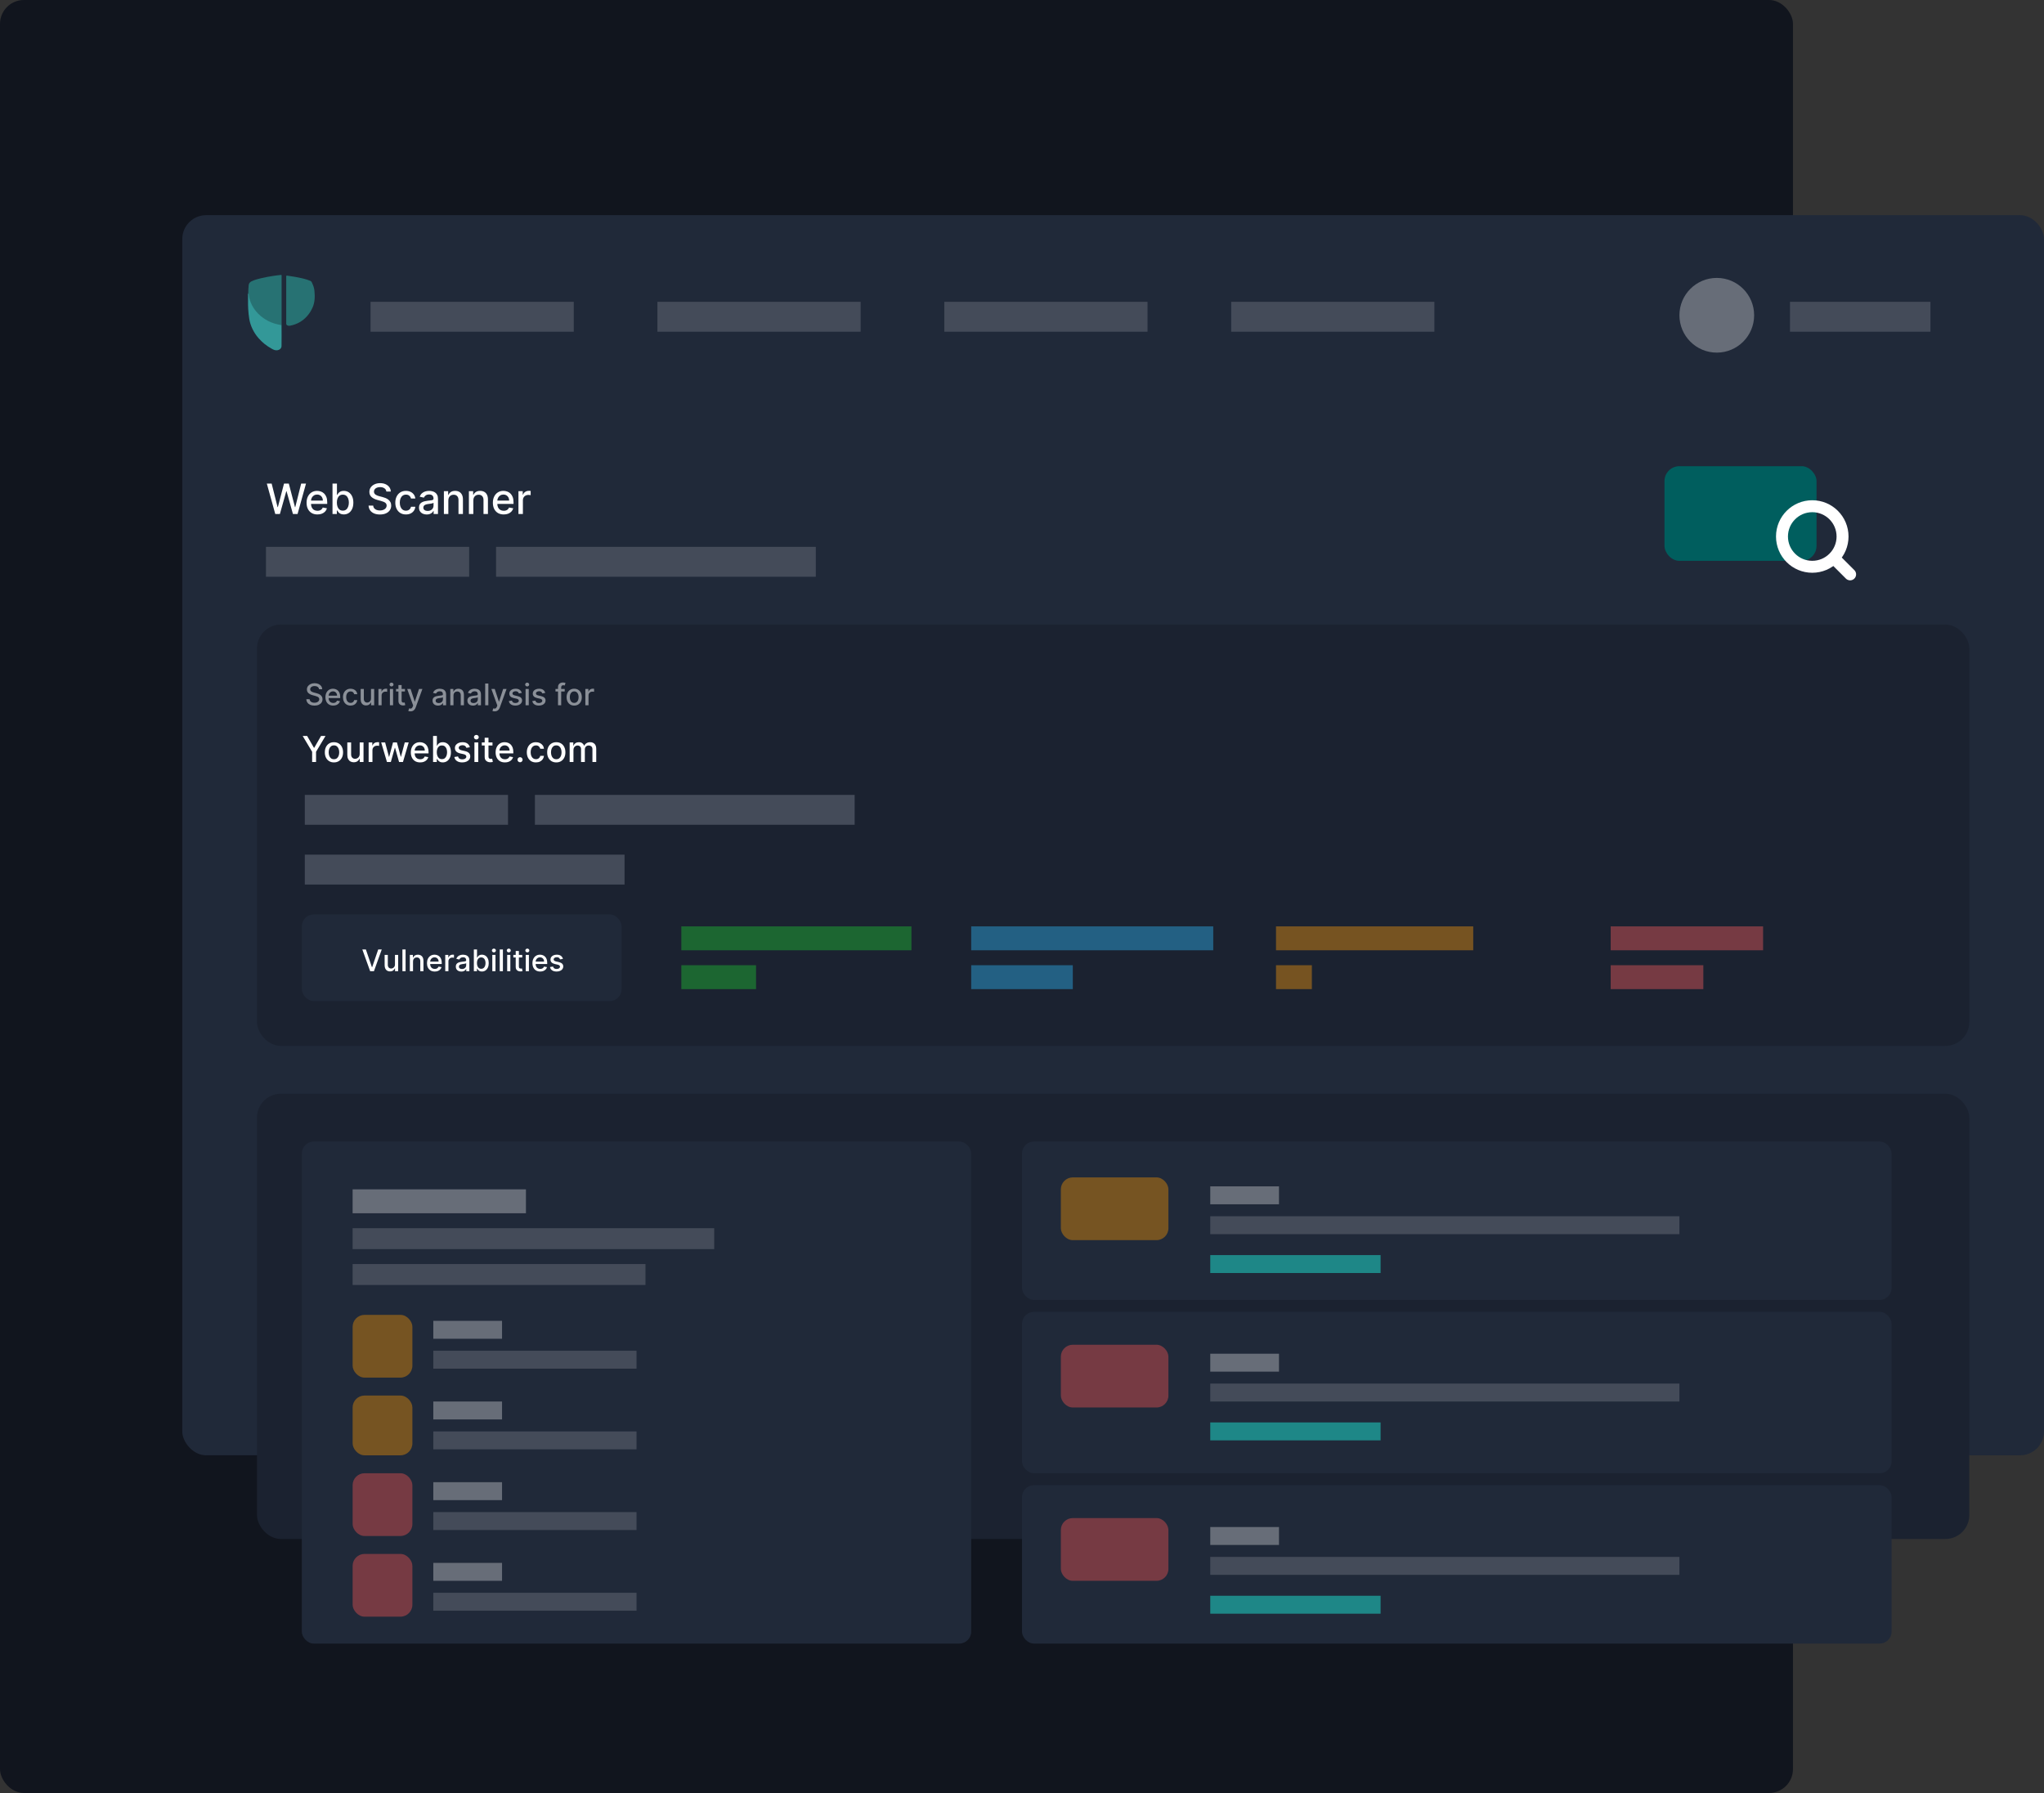<svg width="684" height="600" viewBox="0 0 684 600" fill="none" xmlns="http://www.w3.org/2000/svg">
<rect x="0" y="0" width="684" height="600" fill="#333333" stroke="none"/>
<rect width="600" height="600" rx="8" fill="#11151E"/>
<rect x="61" y="72" width="623" height="415" rx="8" fill="#202939"/>
<path d="M83.061 98.247C83.041 97.32 83.157 96.402 83.213 95.48C83.254 94.824 83.629 94.396 84.228 94.109C85.263 93.615 86.358 93.342 87.464 93.08C88.732 92.783 90.011 92.551 91.299 92.349C92.177 92.208 93.064 92.118 93.952 92.007C94.135 91.981 94.267 92.022 94.236 92.249C94.231 92.294 94.236 92.339 94.236 92.385C94.236 97.768 94.236 103.157 94.236 108.54C94.236 108.631 94.231 108.717 94.226 108.808C94.135 108.964 93.998 108.939 93.851 108.919C92.674 108.742 91.553 108.389 90.457 107.931C88.641 107.164 87.094 106.035 85.79 104.578C84.491 103.132 83.639 101.443 83.208 99.553C83.102 99.124 83.147 98.676 83.061 98.247Z" fill="#277273"/>
<path d="M95.783 100.39C95.783 97.804 95.788 95.213 95.778 92.627C95.778 92.329 95.768 92.188 96.184 92.249C97.95 92.506 99.705 92.788 101.434 93.206C102.256 93.403 103.063 93.665 103.849 93.983C104.224 94.134 104.336 94.457 104.473 94.764C104.843 95.576 105.148 96.422 105.224 97.305C105.401 99.215 105.401 101.12 104.585 102.935C104.108 103.999 103.509 104.972 102.723 105.839C101.216 107.507 99.35 108.541 97.148 108.974C96.773 109.05 96.347 109.04 96.001 108.783C95.804 108.636 95.778 108.42 95.778 108.183C95.783 105.587 95.783 102.991 95.783 100.39Z" fill="#277273"/>
<path d="M83.061 98.247C83.264 98.408 83.223 98.655 83.259 98.867C83.644 101.216 84.689 103.222 86.358 104.921C88.438 107.038 90.974 108.248 93.886 108.747C93.998 108.767 94.109 108.787 94.216 108.807C94.221 111.136 94.256 113.465 94.211 115.789C94.195 116.585 93.577 117.099 92.785 117.205C92.075 117.301 91.482 117.014 90.893 116.681C90.031 116.197 89.214 115.653 88.448 115.033C87.728 114.448 87.073 113.792 86.46 113.092C85.658 112.179 85.014 111.166 84.486 110.082C83.964 109.004 83.599 107.87 83.406 106.68C83.228 105.586 83.127 104.492 83.056 103.388C82.949 101.725 83.041 100.061 83 98.398C83 98.337 83 98.282 83.061 98.247Z" fill="#339898"/>
<rect x="86" y="209" width="573" height="141" rx="8" fill="#1B2230"/>
<rect x="86" y="366" width="573" height="149" rx="8" fill="#1B2230"/>
<rect x="557" y="156" width="50.88" height="31.68" rx="5" fill="#005E5E"/>
<path d="M619.12 192.2L613.61 186.69M616.586 179.533C616.586 185.13 612.05 189.667 606.453 189.667C600.857 189.667 596.32 185.13 596.32 179.533C596.32 173.937 600.857 169.4 606.453 169.4C612.05 169.4 616.586 173.937 616.586 179.533Z" stroke="white" stroke-width="4" stroke-linecap="round" stroke-linejoin="round"/>
<rect x="124" y="101" width="68" height="10" fill="#444B59"/>
<rect x="89" y="183" width="68" height="10" fill="#444B59"/>
<rect x="102" y="266" width="68" height="10" fill="#444B59"/>
<rect x="166" y="183" width="107" height="10" fill="#444B59"/>
<rect x="179" y="266" width="107" height="10" fill="#444B59"/>
<rect x="102" y="286" width="107" height="10" fill="#444B59"/>
<rect x="220" y="101" width="68" height="10" fill="#444B59"/>
<rect x="316" y="101" width="68" height="10" fill="#444B59"/>
<rect x="412" y="101" width="68" height="10" fill="#444B59"/>
<rect x="599" y="101" width="47" height="10" fill="#444B59"/>
<rect opacity="0.4" x="325" y="310" width="81" height="8" fill="#30BEFF"/>
<rect opacity="0.4" x="325" y="323" width="34" height="8" fill="#30BEFF"/>
<rect opacity="0.4" x="427" y="310" width="66" height="8" fill="#FF9F0C"/>
<rect opacity="0.4" x="427" y="323" width="12" height="8" fill="#FF9F0C"/>
<rect opacity="0.4" x="539" y="310" width="51" height="8" fill="#FF6060"/>
<rect opacity="0.4" x="539" y="323" width="31" height="8" fill="#FF6060"/>
<circle cx="574.5" cy="105.5" r="12.5" fill="#676D78"/>
<path d="M92.112 172L89.288 161.818H90.904L92.888 169.703H92.982L95.046 161.818H96.646L98.71 169.708H98.804L100.783 161.818H102.403L99.575 172H98.028L95.886 164.374H95.806L93.663 172H92.112ZM106.224 172.154C105.472 172.154 104.824 171.993 104.28 171.672C103.74 171.347 103.322 170.891 103.027 170.305C102.736 169.715 102.59 169.024 102.59 168.232C102.59 167.449 102.736 166.76 103.027 166.163C103.322 165.567 103.733 165.101 104.26 164.766C104.791 164.432 105.41 164.264 106.12 164.264C106.551 164.264 106.968 164.335 107.373 164.478C107.777 164.621 108.14 164.844 108.461 165.149C108.783 165.454 109.036 165.85 109.222 166.337C109.408 166.821 109.5 167.41 109.5 168.102V168.629H103.43V167.516H108.044C108.044 167.125 107.964 166.778 107.805 166.477C107.646 166.172 107.422 165.931 107.134 165.756C106.849 165.58 106.514 165.492 106.13 165.492C105.712 165.492 105.347 165.595 105.036 165.8C104.728 166.003 104.489 166.268 104.32 166.596C104.154 166.921 104.071 167.274 104.071 167.655V168.525C104.071 169.035 104.161 169.469 104.34 169.827C104.522 170.185 104.776 170.459 105.1 170.648C105.425 170.833 105.805 170.926 106.239 170.926C106.521 170.926 106.778 170.886 107.01 170.807C107.242 170.724 107.442 170.601 107.611 170.439C107.78 170.277 107.909 170.076 107.999 169.837L109.406 170.091C109.293 170.505 109.091 170.868 108.799 171.18C108.511 171.488 108.148 171.728 107.711 171.901C107.276 172.07 106.781 172.154 106.224 172.154ZM111.269 172V161.818H112.756V165.602H112.845C112.931 165.442 113.055 165.259 113.218 165.05C113.38 164.841 113.606 164.659 113.894 164.503C114.182 164.344 114.564 164.264 115.037 164.264C115.654 164.264 116.204 164.42 116.688 164.732C117.172 165.043 117.551 165.492 117.827 166.079C118.105 166.665 118.244 167.371 118.244 168.197C118.244 169.022 118.107 169.73 117.831 170.32C117.556 170.906 117.179 171.359 116.698 171.677C116.217 171.992 115.669 172.149 115.052 172.149C114.588 172.149 114.209 172.071 113.914 171.915C113.622 171.76 113.394 171.577 113.228 171.369C113.062 171.16 112.934 170.974 112.845 170.812H112.721V172H111.269ZM112.726 168.182C112.726 168.719 112.804 169.189 112.959 169.594C113.115 169.998 113.34 170.315 113.635 170.543C113.93 170.769 114.292 170.881 114.719 170.881C115.163 170.881 115.535 170.764 115.833 170.528C116.131 170.29 116.357 169.967 116.509 169.559C116.665 169.151 116.743 168.692 116.743 168.182C116.743 167.678 116.666 167.226 116.514 166.825C116.365 166.424 116.14 166.107 115.838 165.875C115.54 165.643 115.167 165.527 114.719 165.527C114.288 165.527 113.924 165.638 113.626 165.86C113.331 166.082 113.107 166.392 112.954 166.79C112.802 167.187 112.726 167.652 112.726 168.182ZM129.291 164.493C129.238 164.022 129.019 163.658 128.635 163.399C128.25 163.137 127.766 163.006 127.183 163.006C126.765 163.006 126.404 163.073 126.099 163.205C125.794 163.335 125.557 163.513 125.388 163.742C125.223 163.968 125.14 164.224 125.14 164.513C125.14 164.755 125.196 164.964 125.309 165.139C125.425 165.315 125.576 165.462 125.761 165.582C125.95 165.698 126.152 165.795 126.368 165.875C126.583 165.951 126.79 166.014 126.989 166.064L127.983 166.322C128.308 166.402 128.641 166.51 128.983 166.646C129.324 166.781 129.641 166.96 129.932 167.183C130.224 167.405 130.459 167.68 130.638 168.008C130.821 168.336 130.912 168.729 130.912 169.186C130.912 169.763 130.763 170.275 130.464 170.722C130.169 171.17 129.74 171.523 129.177 171.781C128.617 172.04 127.939 172.169 127.143 172.169C126.381 172.169 125.721 172.048 125.165 171.806C124.608 171.564 124.172 171.221 123.857 170.777C123.542 170.33 123.368 169.799 123.335 169.186H124.876C124.906 169.554 125.025 169.861 125.234 170.106C125.446 170.348 125.716 170.528 126.045 170.648C126.376 170.764 126.739 170.822 127.133 170.822C127.568 170.822 127.954 170.754 128.292 170.618C128.633 170.479 128.902 170.286 129.097 170.041C129.293 169.793 129.39 169.503 129.39 169.171C129.39 168.87 129.304 168.623 129.132 168.43C128.963 168.238 128.733 168.079 128.441 167.953C128.153 167.827 127.826 167.716 127.461 167.62L126.258 167.292C125.443 167.07 124.797 166.743 124.319 166.312C123.845 165.882 123.608 165.312 123.608 164.602C123.608 164.016 123.768 163.504 124.086 163.066C124.404 162.629 124.835 162.289 125.378 162.047C125.922 161.802 126.535 161.679 127.218 161.679C127.907 161.679 128.515 161.8 129.042 162.042C129.573 162.284 129.99 162.617 130.295 163.041C130.6 163.462 130.759 163.946 130.773 164.493H129.291ZM135.845 172.154C135.106 172.154 134.469 171.987 133.936 171.652C133.405 171.314 132.998 170.848 132.713 170.255C132.428 169.662 132.285 168.982 132.285 168.217C132.285 167.441 132.431 166.757 132.723 166.163C133.014 165.567 133.425 165.101 133.956 164.766C134.486 164.432 135.111 164.264 135.83 164.264C136.41 164.264 136.927 164.372 137.381 164.587C137.835 164.799 138.201 165.098 138.48 165.482C138.761 165.867 138.929 166.316 138.982 166.83H137.535C137.456 166.472 137.273 166.163 136.988 165.905C136.707 165.646 136.329 165.517 135.855 165.517C135.44 165.517 135.078 165.626 134.766 165.845C134.458 166.061 134.217 166.369 134.045 166.77C133.873 167.168 133.787 167.638 133.787 168.182C133.787 168.739 133.871 169.219 134.04 169.624C134.209 170.028 134.448 170.341 134.756 170.563C135.068 170.785 135.434 170.896 135.855 170.896C136.136 170.896 136.392 170.845 136.62 170.742C136.852 170.636 137.046 170.485 137.202 170.29C137.361 170.094 137.472 169.859 137.535 169.584H138.982C138.929 170.078 138.768 170.518 138.5 170.906C138.231 171.294 137.872 171.599 137.421 171.821C136.973 172.043 136.448 172.154 135.845 172.154ZM142.794 172.169C142.31 172.169 141.872 172.08 141.481 171.901C141.09 171.718 140.78 171.455 140.552 171.11C140.326 170.765 140.214 170.343 140.214 169.842C140.214 169.411 140.296 169.057 140.462 168.778C140.628 168.5 140.852 168.28 141.133 168.117C141.415 167.955 141.73 167.832 142.078 167.749C142.426 167.666 142.781 167.603 143.142 167.56C143.599 167.507 143.97 167.464 144.256 167.431C144.541 167.395 144.748 167.337 144.877 167.257C145.006 167.178 145.071 167.048 145.071 166.869V166.835C145.071 166.4 144.948 166.064 144.703 165.825C144.461 165.587 144.1 165.467 143.619 165.467C143.119 165.467 142.724 165.578 142.436 165.8C142.151 166.019 141.954 166.263 141.844 166.531L140.447 166.213C140.613 165.749 140.855 165.375 141.173 165.089C141.495 164.801 141.864 164.592 142.282 164.463C142.699 164.33 143.139 164.264 143.599 164.264C143.904 164.264 144.227 164.301 144.569 164.374C144.913 164.443 145.235 164.572 145.533 164.761C145.835 164.95 146.082 165.22 146.274 165.572C146.466 165.92 146.562 166.372 146.562 166.929V172H145.111V170.956H145.051C144.955 171.148 144.811 171.337 144.618 171.523C144.426 171.708 144.179 171.862 143.878 171.985C143.576 172.108 143.215 172.169 142.794 172.169ZM143.117 170.976C143.528 170.976 143.879 170.895 144.171 170.732C144.466 170.57 144.69 170.358 144.842 170.096C144.998 169.831 145.076 169.547 145.076 169.246V168.261C145.023 168.314 144.92 168.364 144.768 168.411C144.618 168.454 144.448 168.492 144.256 168.525C144.063 168.555 143.876 168.583 143.694 168.609C143.511 168.633 143.359 168.652 143.236 168.669C142.948 168.705 142.684 168.767 142.446 168.853C142.211 168.939 142.022 169.063 141.879 169.226C141.74 169.385 141.67 169.597 141.67 169.862C141.67 170.23 141.806 170.509 142.078 170.697C142.35 170.883 142.696 170.976 143.117 170.976ZM150.029 167.466V172H148.542V164.364H149.969V165.607H150.064C150.239 165.202 150.514 164.877 150.889 164.632C151.267 164.387 151.742 164.264 152.316 164.264C152.836 164.264 153.292 164.374 153.683 164.592C154.074 164.808 154.377 165.129 154.593 165.557C154.808 165.984 154.916 166.513 154.916 167.143V172H153.429V167.322C153.429 166.768 153.285 166.336 152.997 166.024C152.708 165.709 152.312 165.552 151.809 165.552C151.464 165.552 151.157 165.626 150.889 165.776C150.624 165.925 150.413 166.143 150.257 166.432C150.105 166.717 150.029 167.062 150.029 167.466ZM158.396 167.466V172H156.909V164.364H158.336V165.607H158.431C158.606 165.202 158.882 164.877 159.256 164.632C159.634 164.387 160.109 164.264 160.683 164.264C161.203 164.264 161.659 164.374 162.05 164.592C162.441 164.808 162.744 165.129 162.96 165.557C163.175 165.984 163.283 166.513 163.283 167.143V172H161.797V167.322C161.797 166.768 161.652 166.336 161.364 166.024C161.076 165.709 160.68 165.552 160.176 165.552C159.831 165.552 159.525 165.626 159.256 165.776C158.991 165.925 158.78 166.143 158.625 166.432C158.472 166.717 158.396 167.062 158.396 167.466ZM168.568 172.154C167.815 172.154 167.167 171.993 166.624 171.672C166.084 171.347 165.666 170.891 165.371 170.305C165.079 169.715 164.934 169.024 164.934 168.232C164.934 167.449 165.079 166.76 165.371 166.163C165.666 165.567 166.077 165.101 166.604 164.766C167.134 164.432 167.754 164.264 168.463 164.264C168.894 164.264 169.312 164.335 169.716 164.478C170.121 164.621 170.484 164.844 170.805 165.149C171.127 165.454 171.38 165.85 171.566 166.337C171.751 166.821 171.844 167.41 171.844 168.102V168.629H165.774V167.516H170.387C170.387 167.125 170.308 166.778 170.149 166.477C169.99 166.172 169.766 165.931 169.478 165.756C169.193 165.58 168.858 165.492 168.473 165.492C168.056 165.492 167.691 165.595 167.38 165.8C167.071 166.003 166.833 166.268 166.664 166.596C166.498 166.921 166.415 167.274 166.415 167.655V168.525C166.415 169.035 166.505 169.469 166.684 169.827C166.866 170.185 167.119 170.459 167.444 170.648C167.769 170.833 168.149 170.926 168.583 170.926C168.864 170.926 169.121 170.886 169.353 170.807C169.585 170.724 169.786 170.601 169.955 170.439C170.124 170.277 170.253 170.076 170.343 169.837L171.75 170.091C171.637 170.505 171.435 170.868 171.143 171.18C170.855 171.488 170.492 171.728 170.054 171.901C169.62 172.07 169.125 172.154 168.568 172.154ZM173.493 172V164.364H174.93V165.577H175.01C175.149 165.166 175.394 164.843 175.746 164.607C176.1 164.369 176.501 164.249 176.949 164.249C177.041 164.249 177.151 164.253 177.277 164.259C177.406 164.266 177.507 164.274 177.58 164.284V165.706C177.52 165.689 177.414 165.671 177.262 165.651C177.109 165.628 176.957 165.616 176.805 165.616C176.453 165.616 176.14 165.691 175.865 165.84C175.593 165.986 175.378 166.19 175.219 166.452C175.059 166.71 174.98 167.005 174.98 167.337V172H173.493Z" fill="white"/>
<path d="M106.766 230.638C106.728 230.302 106.571 230.041 106.297 229.857C106.022 229.67 105.677 229.576 105.26 229.576C104.962 229.576 104.704 229.623 104.486 229.718C104.268 229.81 104.099 229.938 103.978 230.102C103.86 230.263 103.8 230.446 103.8 230.652C103.8 230.825 103.841 230.974 103.921 231.099C104.004 231.225 104.112 231.33 104.244 231.415C104.379 231.498 104.524 231.568 104.678 231.625C104.831 231.679 104.979 231.724 105.121 231.76L105.832 231.945C106.064 232.001 106.302 232.078 106.545 232.175C106.789 232.272 107.015 232.4 107.224 232.559C107.432 232.718 107.6 232.914 107.728 233.148C107.858 233.383 107.923 233.663 107.923 233.99C107.923 234.402 107.817 234.768 107.604 235.087C107.393 235.407 107.086 235.659 106.684 235.844C106.284 236.028 105.8 236.121 105.232 236.121C104.687 236.121 104.216 236.034 103.818 235.862C103.42 235.689 103.109 235.444 102.884 235.126C102.659 234.807 102.535 234.428 102.511 233.99H103.612C103.634 234.253 103.719 234.472 103.868 234.647C104.019 234.82 104.212 234.949 104.447 235.034C104.683 235.117 104.943 235.158 105.224 235.158C105.535 235.158 105.81 235.11 106.052 235.013C106.296 234.913 106.487 234.776 106.627 234.601C106.767 234.423 106.837 234.216 106.837 233.979C106.837 233.764 106.775 233.588 106.652 233.45C106.531 233.313 106.367 233.199 106.158 233.109C105.952 233.019 105.719 232.94 105.459 232.871L104.599 232.637C104.017 232.478 103.555 232.245 103.214 231.938C102.876 231.63 102.707 231.223 102.707 230.716C102.707 230.297 102.82 229.931 103.048 229.619C103.275 229.306 103.583 229.063 103.971 228.891C104.359 228.715 104.797 228.628 105.285 228.628C105.777 228.628 106.212 228.714 106.588 228.887C106.967 229.06 107.265 229.298 107.483 229.601C107.701 229.902 107.814 230.247 107.824 230.638H106.766ZM111.5 236.11C110.963 236.11 110.5 235.995 110.112 235.766C109.726 235.534 109.427 235.208 109.217 234.789C109.008 234.368 108.904 233.874 108.904 233.308C108.904 232.75 109.008 232.257 109.217 231.831C109.427 231.405 109.721 231.072 110.097 230.833C110.476 230.594 110.919 230.474 111.426 230.474C111.733 230.474 112.032 230.525 112.32 230.627C112.609 230.729 112.869 230.889 113.098 231.107C113.328 231.324 113.509 231.607 113.642 231.955C113.774 232.301 113.84 232.721 113.84 233.216V233.592H109.504V232.797H112.8C112.8 232.518 112.743 232.27 112.629 232.055C112.516 231.837 112.356 231.665 112.15 231.54C111.946 231.414 111.707 231.352 111.433 231.352C111.134 231.352 110.874 231.425 110.651 231.572C110.431 231.716 110.261 231.906 110.14 232.14C110.022 232.372 109.963 232.624 109.963 232.896V233.518C109.963 233.882 110.026 234.192 110.154 234.448C110.285 234.704 110.466 234.899 110.698 235.034C110.93 235.167 111.201 235.233 111.511 235.233C111.712 235.233 111.896 235.205 112.061 235.148C112.227 235.089 112.37 235.001 112.491 234.885C112.612 234.769 112.704 234.626 112.768 234.455L113.773 234.636C113.692 234.932 113.548 235.192 113.34 235.414C113.134 235.634 112.874 235.806 112.562 235.929C112.252 236.05 111.898 236.11 111.5 236.11ZM117.316 236.11C116.788 236.11 116.334 235.991 115.952 235.751C115.574 235.51 115.282 235.177 115.079 234.754C114.875 234.33 114.773 233.844 114.773 233.298C114.773 232.744 114.878 232.255 115.086 231.831C115.294 231.405 115.588 231.072 115.967 230.833C116.345 230.594 116.792 230.474 117.305 230.474C117.72 230.474 118.089 230.551 118.413 230.705C118.738 230.857 118.999 231.07 119.198 231.344C119.399 231.619 119.519 231.94 119.557 232.307H118.523C118.467 232.051 118.336 231.831 118.133 231.646C117.932 231.462 117.662 231.369 117.323 231.369C117.027 231.369 116.768 231.447 116.545 231.604C116.325 231.758 116.154 231.978 116.031 232.264C115.907 232.548 115.846 232.884 115.846 233.273C115.846 233.67 115.906 234.014 116.027 234.303C116.148 234.591 116.318 234.815 116.538 234.974C116.761 235.132 117.022 235.212 117.323 235.212C117.524 235.212 117.707 235.175 117.87 235.102C118.036 235.026 118.174 234.918 118.286 234.778C118.399 234.639 118.478 234.471 118.523 234.274H119.557C119.519 234.627 119.404 234.942 119.212 235.219C119.021 235.496 118.764 235.714 118.442 235.872C118.122 236.031 117.747 236.11 117.316 236.11ZM124.148 233.738V230.545H125.213V236H124.169V235.055H124.112C123.987 235.347 123.785 235.589 123.508 235.783C123.234 235.975 122.892 236.071 122.482 236.071C122.132 236.071 121.822 235.994 121.552 235.84C121.284 235.684 121.073 235.453 120.92 235.148C120.768 234.842 120.692 234.465 120.692 234.015V230.545H121.754V233.887C121.754 234.259 121.857 234.555 122.063 234.775C122.269 234.995 122.537 235.105 122.866 235.105C123.064 235.105 123.262 235.055 123.459 234.956C123.657 234.857 123.822 234.706 123.952 234.505C124.085 234.304 124.15 234.048 124.148 233.738ZM126.64 236V230.545H127.666V231.412H127.723C127.822 231.118 127.997 230.888 128.248 230.719C128.502 230.549 128.788 230.464 129.108 230.464C129.174 230.464 129.252 230.466 129.342 230.471C129.434 230.476 129.507 230.482 129.559 230.489V231.504C129.516 231.492 129.44 231.479 129.331 231.465C129.222 231.449 129.114 231.44 129.005 231.44C128.754 231.44 128.53 231.494 128.333 231.6C128.139 231.704 127.985 231.85 127.872 232.037C127.758 232.222 127.701 232.432 127.701 232.669V236H126.64ZM130.477 236V230.545H131.539V236H130.477ZM131.014 229.704C130.829 229.704 130.67 229.642 130.538 229.519C130.408 229.394 130.343 229.245 130.343 229.072C130.343 228.897 130.408 228.747 130.538 228.624C130.67 228.499 130.829 228.436 131.014 228.436C131.198 228.436 131.356 228.499 131.486 228.624C131.619 228.747 131.685 228.897 131.685 229.072C131.685 229.245 131.619 229.394 131.486 229.519C131.356 229.642 131.198 229.704 131.014 229.704ZM135.514 230.545V231.398H132.534V230.545H135.514ZM133.333 229.239H134.395V234.398C134.395 234.604 134.426 234.759 134.488 234.864C134.549 234.965 134.628 235.035 134.725 235.073C134.825 235.109 134.933 235.126 135.049 235.126C135.134 235.126 135.208 235.121 135.272 235.109C135.336 235.097 135.386 235.087 135.422 235.08L135.613 235.957C135.552 235.981 135.464 236.005 135.35 236.028C135.237 236.054 135.095 236.069 134.924 236.071C134.645 236.076 134.385 236.026 134.143 235.922C133.902 235.818 133.706 235.657 133.557 235.439C133.408 235.221 133.333 234.948 133.333 234.619V229.239ZM137.36 238.045C137.201 238.045 137.057 238.032 136.926 238.006C136.796 237.983 136.699 237.957 136.635 237.928L136.891 237.058C137.085 237.11 137.258 237.133 137.409 237.126C137.561 237.119 137.695 237.062 137.811 236.955C137.929 236.849 138.033 236.675 138.123 236.433L138.254 236.071L136.259 230.545H137.395L138.776 234.778H138.833L140.215 230.545H141.355L139.107 236.728C139.003 237.012 138.87 237.252 138.709 237.449C138.548 237.648 138.356 237.797 138.134 237.896C137.911 237.996 137.653 238.045 137.36 238.045ZM146.586 236.121C146.241 236.121 145.928 236.057 145.649 235.929C145.369 235.799 145.148 235.611 144.985 235.364C144.824 235.118 144.743 234.816 144.743 234.459C144.743 234.151 144.802 233.898 144.921 233.699C145.039 233.5 145.199 233.343 145.4 233.227C145.601 233.111 145.826 233.023 146.075 232.964C146.324 232.905 146.577 232.86 146.835 232.829C147.162 232.791 147.427 232.76 147.63 232.737C147.834 232.71 147.982 232.669 148.074 232.612C148.167 232.555 148.213 232.463 148.213 232.335V232.31C148.213 232 148.125 231.76 147.95 231.589C147.777 231.419 147.519 231.334 147.176 231.334C146.818 231.334 146.537 231.413 146.331 231.572C146.127 231.728 145.986 231.902 145.908 232.094L144.91 231.866C145.029 231.535 145.201 231.268 145.429 231.064C145.658 230.858 145.922 230.709 146.221 230.616C146.519 230.522 146.833 230.474 147.162 230.474C147.379 230.474 147.61 230.5 147.854 230.553C148.1 230.602 148.33 230.695 148.543 230.83C148.758 230.964 148.935 231.157 149.072 231.408C149.209 231.657 149.278 231.98 149.278 232.378V236H148.241V235.254H148.199C148.13 235.392 148.027 235.527 147.89 235.659C147.752 235.792 147.576 235.902 147.36 235.989C147.145 236.077 146.887 236.121 146.586 236.121ZM146.817 235.268C147.111 235.268 147.362 235.21 147.57 235.094C147.781 234.978 147.94 234.827 148.049 234.64C148.161 234.451 148.216 234.248 148.216 234.033V233.33C148.178 233.367 148.105 233.403 147.996 233.436C147.89 233.467 147.768 233.494 147.63 233.518C147.493 233.539 147.359 233.559 147.229 233.578C147.099 233.595 146.99 233.609 146.902 233.621C146.696 233.647 146.508 233.691 146.338 233.752C146.17 233.814 146.035 233.902 145.933 234.018C145.833 234.132 145.784 234.284 145.784 234.473C145.784 234.736 145.881 234.935 146.075 235.07C146.269 235.202 146.516 235.268 146.817 235.268ZM151.754 232.761V236H150.692V230.545H151.711V231.433H151.779C151.904 231.144 152.101 230.912 152.368 230.737C152.638 230.562 152.978 230.474 153.388 230.474C153.759 230.474 154.085 230.553 154.364 230.709C154.644 230.863 154.86 231.092 155.014 231.398C155.168 231.703 155.245 232.081 155.245 232.531V236H154.183V232.658C154.183 232.263 154.08 231.954 153.874 231.732C153.668 231.507 153.385 231.394 153.025 231.394C152.779 231.394 152.56 231.447 152.368 231.554C152.179 231.661 152.029 231.817 151.917 232.023C151.809 232.226 151.754 232.473 151.754 232.761ZM158.256 236.121C157.911 236.121 157.598 236.057 157.319 235.929C157.039 235.799 156.818 235.611 156.655 235.364C156.494 235.118 156.413 234.816 156.413 234.459C156.413 234.151 156.472 233.898 156.591 233.699C156.709 233.5 156.869 233.343 157.07 233.227C157.271 233.111 157.496 233.023 157.745 232.964C157.993 232.905 158.247 232.86 158.505 232.829C158.831 232.791 159.097 232.76 159.3 232.737C159.504 232.71 159.652 232.669 159.744 232.612C159.836 232.555 159.883 232.463 159.883 232.335V232.31C159.883 232 159.795 231.76 159.62 231.589C159.447 231.419 159.189 231.334 158.846 231.334C158.488 231.334 158.206 231.413 158.001 231.572C157.797 231.728 157.656 231.902 157.578 232.094L156.58 231.866C156.698 231.535 156.871 231.268 157.099 231.064C157.328 230.858 157.592 230.709 157.89 230.616C158.189 230.522 158.502 230.474 158.831 230.474C159.049 230.474 159.28 230.5 159.524 230.553C159.77 230.602 160 230.695 160.213 230.83C160.428 230.964 160.605 231.157 160.742 231.408C160.879 231.657 160.948 231.98 160.948 232.378V236H159.911V235.254H159.868C159.8 235.392 159.697 235.527 159.559 235.659C159.422 235.792 159.246 235.902 159.03 235.989C158.815 236.077 158.557 236.121 158.256 236.121ZM158.487 235.268C158.781 235.268 159.032 235.21 159.24 235.094C159.451 234.978 159.61 234.827 159.719 234.64C159.831 234.451 159.886 234.248 159.886 234.033V233.33C159.848 233.367 159.775 233.403 159.666 233.436C159.559 233.467 159.438 233.494 159.3 233.518C159.163 233.539 159.029 233.559 158.899 233.578C158.769 233.595 158.66 233.609 158.572 233.621C158.366 233.647 158.178 233.691 158.008 233.752C157.84 233.814 157.705 233.902 157.603 234.018C157.503 234.132 157.454 234.284 157.454 234.473C157.454 234.736 157.551 234.935 157.745 235.07C157.939 235.202 158.186 235.268 158.487 235.268ZM163.424 228.727V236H162.362V228.727H163.424ZM165.524 238.045C165.365 238.045 165.221 238.032 165.09 238.006C164.96 237.983 164.863 237.957 164.799 237.928L165.055 237.058C165.249 237.11 165.422 237.133 165.573 237.126C165.725 237.119 165.859 237.062 165.975 236.955C166.093 236.849 166.197 236.675 166.287 236.433L166.419 236.071L164.423 230.545H165.559L166.941 234.778H166.997L168.379 230.545H169.519L167.271 236.728C167.167 237.012 167.034 237.252 166.873 237.449C166.712 237.648 166.52 237.797 166.298 237.896C166.075 237.996 165.817 238.045 165.524 238.045ZM174.604 231.877L173.642 232.048C173.601 231.924 173.537 231.807 173.45 231.696C173.365 231.585 173.249 231.494 173.102 231.423C172.955 231.352 172.771 231.316 172.551 231.316C172.251 231.316 172 231.384 171.798 231.518C171.597 231.651 171.497 231.823 171.497 232.033C171.497 232.216 171.564 232.362 171.699 232.474C171.834 232.585 172.052 232.676 172.352 232.747L173.219 232.946C173.721 233.062 174.095 233.241 174.341 233.482C174.587 233.724 174.71 234.037 174.71 234.423C174.71 234.75 174.616 235.041 174.426 235.297C174.239 235.55 173.978 235.749 173.642 235.893C173.308 236.038 172.921 236.11 172.48 236.11C171.869 236.11 171.371 235.98 170.985 235.719C170.599 235.457 170.363 235.084 170.275 234.601L171.301 234.445C171.365 234.712 171.497 234.915 171.695 235.052C171.894 235.187 172.154 235.254 172.473 235.254C172.821 235.254 173.099 235.182 173.308 235.038C173.516 234.891 173.62 234.712 173.62 234.501C173.62 234.331 173.556 234.188 173.428 234.072C173.303 233.956 173.11 233.868 172.85 233.809L171.926 233.607C171.417 233.491 171.041 233.306 170.797 233.053C170.556 232.799 170.435 232.478 170.435 232.09C170.435 231.768 170.525 231.487 170.705 231.245C170.885 231.004 171.133 230.815 171.45 230.68C171.768 230.543 172.131 230.474 172.541 230.474C173.13 230.474 173.594 230.602 173.933 230.858C174.271 231.111 174.495 231.451 174.604 231.877ZM175.878 236V230.545H176.94V236H175.878ZM176.414 229.704C176.229 229.704 176.071 229.642 175.938 229.519C175.808 229.394 175.743 229.245 175.743 229.072C175.743 228.897 175.808 228.747 175.938 228.624C176.071 228.499 176.229 228.436 176.414 228.436C176.599 228.436 176.756 228.499 176.886 228.624C177.019 228.747 177.085 228.897 177.085 229.072C177.085 229.245 177.019 229.394 176.886 229.519C176.756 229.642 176.599 229.704 176.414 229.704ZM182.455 231.877L181.493 232.048C181.453 231.924 181.389 231.807 181.301 231.696C181.216 231.585 181.1 231.494 180.953 231.423C180.807 231.352 180.623 231.316 180.403 231.316C180.102 231.316 179.851 231.384 179.65 231.518C179.449 231.651 179.348 231.823 179.348 232.033C179.348 232.216 179.416 232.362 179.551 232.474C179.686 232.585 179.903 232.676 180.204 232.747L181.07 232.946C181.572 233.062 181.946 233.241 182.193 233.482C182.439 233.724 182.562 234.037 182.562 234.423C182.562 234.75 182.467 235.041 182.278 235.297C182.091 235.55 181.829 235.749 181.493 235.893C181.159 236.038 180.772 236.11 180.332 236.11C179.721 236.11 179.223 235.98 178.837 235.719C178.451 235.457 178.214 235.084 178.127 234.601L179.153 234.445C179.217 234.712 179.348 234.915 179.547 235.052C179.746 235.187 180.005 235.254 180.325 235.254C180.673 235.254 180.951 235.182 181.159 235.038C181.368 234.891 181.472 234.712 181.472 234.501C181.472 234.331 181.408 234.188 181.28 234.072C181.155 233.956 180.962 233.868 180.701 233.809L179.778 233.607C179.269 233.491 178.892 233.306 178.649 233.053C178.407 232.799 178.286 232.478 178.286 232.09C178.286 231.768 178.376 231.487 178.556 231.245C178.736 231.004 178.985 230.815 179.302 230.68C179.619 230.543 179.983 230.474 180.392 230.474C180.982 230.474 181.446 230.602 181.784 230.858C182.123 231.111 182.347 231.451 182.455 231.877ZM188.972 230.545V231.398H185.889V230.545H188.972ZM186.735 236V229.913C186.735 229.572 186.809 229.29 186.958 229.065C187.107 228.837 187.305 228.668 187.551 228.557C187.798 228.443 188.065 228.386 188.354 228.386C188.567 228.386 188.749 228.404 188.901 228.44C189.052 228.473 189.165 228.504 189.238 228.532L188.99 229.391C188.94 229.377 188.876 229.361 188.798 229.342C188.72 229.32 188.625 229.31 188.514 229.31C188.256 229.31 188.071 229.374 187.96 229.501C187.851 229.629 187.796 229.814 187.796 230.055V236H186.735ZM192.15 236.11C191.639 236.11 191.192 235.993 190.811 235.759C190.43 235.524 190.134 235.196 189.923 234.775C189.713 234.353 189.607 233.861 189.607 233.298C189.607 232.732 189.713 232.237 189.923 231.813C190.134 231.389 190.43 231.06 190.811 230.826C191.192 230.592 191.639 230.474 192.15 230.474C192.661 230.474 193.108 230.592 193.489 230.826C193.87 231.06 194.166 231.389 194.377 231.813C194.587 232.237 194.693 232.732 194.693 233.298C194.693 233.861 194.587 234.353 194.377 234.775C194.166 235.196 193.87 235.524 193.489 235.759C193.108 235.993 192.661 236.11 192.15 236.11ZM192.154 235.219C192.485 235.219 192.76 235.131 192.977 234.956C193.195 234.781 193.356 234.548 193.46 234.256C193.567 233.965 193.62 233.644 193.62 233.294C193.62 232.946 193.567 232.626 193.46 232.335C193.356 232.042 193.195 231.806 192.977 231.629C192.76 231.451 192.485 231.362 192.154 231.362C191.82 231.362 191.543 231.451 191.323 231.629C191.105 231.806 190.943 232.042 190.836 232.335C190.732 232.626 190.68 232.946 190.68 233.294C190.68 233.644 190.732 233.965 190.836 234.256C190.943 234.548 191.105 234.781 191.323 234.956C191.543 235.131 191.82 235.219 192.154 235.219ZM195.878 236V230.545H196.904V231.412H196.961C197.06 231.118 197.236 230.888 197.487 230.719C197.74 230.549 198.026 230.464 198.346 230.464C198.412 230.464 198.49 230.466 198.58 230.471C198.673 230.476 198.745 230.482 198.797 230.489V231.504C198.754 231.492 198.679 231.479 198.57 231.465C198.461 231.449 198.352 231.44 198.243 231.44C197.992 231.44 197.768 231.494 197.572 231.6C197.378 231.704 197.224 231.85 197.11 232.037C196.996 232.222 196.94 232.432 196.94 232.669V236H195.878Z" fill="#8B9098"/>
<path d="M101.286 246.273H102.781L105.061 250.24H105.155L107.435 246.273H108.93L105.764 251.574V255H104.452V251.574L101.286 246.273ZM111.75 255.132C111.137 255.132 110.601 254.991 110.144 254.71C109.686 254.429 109.331 254.036 109.078 253.53C108.826 253.024 108.699 252.433 108.699 251.757C108.699 251.078 108.826 250.484 109.078 249.976C109.331 249.467 109.686 249.072 110.144 248.791C110.601 248.51 111.137 248.369 111.75 248.369C112.364 248.369 112.9 248.51 113.357 248.791C113.814 249.072 114.169 249.467 114.422 249.976C114.675 250.484 114.801 251.078 114.801 251.757C114.801 252.433 114.675 253.024 114.422 253.53C114.169 254.036 113.814 254.429 113.357 254.71C112.9 254.991 112.364 255.132 111.75 255.132ZM111.755 254.062C112.152 254.062 112.482 253.957 112.743 253.747C113.005 253.537 113.198 253.257 113.323 252.908C113.451 252.558 113.515 252.173 113.515 251.753C113.515 251.335 113.451 250.952 113.323 250.602C113.198 250.25 113.005 249.967 112.743 249.754C112.482 249.541 112.152 249.435 111.755 249.435C111.354 249.435 111.022 249.541 110.757 249.754C110.496 249.967 110.301 250.25 110.174 250.602C110.049 250.952 109.986 251.335 109.986 251.753C109.986 252.173 110.049 252.558 110.174 252.908C110.301 253.257 110.496 253.537 110.757 253.747C111.022 253.957 111.354 254.062 111.755 254.062ZM120.37 252.286V248.455H121.648V255H120.396V253.866H120.327C120.177 254.216 119.935 254.507 119.603 254.74C119.273 254.97 118.863 255.085 118.371 255.085C117.951 255.085 117.579 254.993 117.255 254.808C116.934 254.621 116.681 254.344 116.496 253.977C116.315 253.611 116.224 253.158 116.224 252.618V248.455H117.498V252.464C117.498 252.911 117.621 253.266 117.869 253.53C118.116 253.794 118.437 253.926 118.832 253.926C119.07 253.926 119.308 253.866 119.543 253.747C119.782 253.628 119.979 253.447 120.136 253.206C120.295 252.964 120.373 252.658 120.37 252.286ZM123.36 255V248.455H124.592V249.494H124.66C124.779 249.142 124.99 248.865 125.291 248.663C125.595 248.459 125.939 248.357 126.322 248.357C126.402 248.357 126.495 248.359 126.603 248.365C126.714 248.371 126.801 248.378 126.863 248.386V249.605C126.812 249.591 126.721 249.575 126.591 249.558C126.46 249.538 126.329 249.528 126.199 249.528C125.897 249.528 125.629 249.592 125.393 249.72C125.16 249.845 124.975 250.02 124.839 250.244C124.703 250.466 124.635 250.719 124.635 251.003V255H123.36ZM129.49 255L127.564 248.455H128.881L130.164 253.261H130.228L131.515 248.455H132.831L134.11 253.24H134.174L135.448 248.455H136.765L134.843 255H133.543L132.213 250.274H132.115L130.786 255H129.49ZM140.596 255.132C139.951 255.132 139.395 254.994 138.929 254.719C138.466 254.44 138.108 254.05 137.855 253.547C137.605 253.041 137.48 252.449 137.48 251.77C137.48 251.099 137.605 250.509 137.855 249.997C138.108 249.486 138.461 249.087 138.912 248.8C139.367 248.513 139.898 248.369 140.506 248.369C140.875 248.369 141.233 248.43 141.58 248.553C141.926 248.675 142.238 248.866 142.513 249.128C142.789 249.389 143.006 249.729 143.165 250.146C143.324 250.561 143.404 251.065 143.404 251.659V252.111H138.201V251.156H142.155C142.155 250.821 142.087 250.524 141.951 250.266C141.814 250.004 141.623 249.798 141.375 249.648C141.131 249.497 140.844 249.422 140.515 249.422C140.157 249.422 139.844 249.51 139.577 249.686C139.313 249.859 139.108 250.087 138.963 250.368C138.821 250.646 138.75 250.949 138.75 251.276V252.021C138.75 252.459 138.827 252.831 138.98 253.138C139.137 253.445 139.354 253.679 139.632 253.841C139.911 254 140.236 254.08 140.608 254.08C140.85 254.08 141.07 254.045 141.269 253.977C141.468 253.906 141.64 253.801 141.784 253.662C141.929 253.523 142.04 253.351 142.117 253.146L143.323 253.364C143.226 253.719 143.053 254.03 142.803 254.297C142.556 254.561 142.245 254.767 141.87 254.915C141.498 255.06 141.073 255.132 140.596 255.132ZM144.92 255V246.273H146.194V249.516H146.271C146.344 249.379 146.451 249.222 146.59 249.043C146.729 248.864 146.923 248.707 147.17 248.574C147.417 248.438 147.744 248.369 148.15 248.369C148.678 248.369 149.15 248.503 149.565 248.77C149.979 249.037 150.305 249.422 150.54 249.925C150.779 250.428 150.898 251.033 150.898 251.74C150.898 252.447 150.781 253.054 150.545 253.56C150.309 254.062 149.985 254.45 149.573 254.723C149.161 254.993 148.691 255.128 148.163 255.128C147.765 255.128 147.44 255.061 147.187 254.928C146.937 254.794 146.741 254.638 146.599 254.459C146.457 254.28 146.347 254.121 146.271 253.982H146.164V255H144.92ZM146.168 251.727C146.168 252.187 146.235 252.591 146.369 252.938C146.502 253.284 146.695 253.555 146.948 253.751C147.201 253.945 147.511 254.041 147.877 254.041C148.258 254.041 148.576 253.94 148.832 253.739C149.087 253.534 149.281 253.257 149.411 252.908C149.545 252.558 149.612 252.165 149.612 251.727C149.612 251.295 149.546 250.908 149.415 250.564C149.288 250.22 149.094 249.949 148.836 249.75C148.58 249.551 148.261 249.452 147.877 249.452C147.508 249.452 147.195 249.547 146.94 249.737C146.687 249.928 146.495 250.193 146.364 250.534C146.234 250.875 146.168 251.273 146.168 251.727ZM157.234 250.053L156.079 250.257C156.031 250.109 155.954 249.969 155.849 249.835C155.747 249.702 155.608 249.592 155.431 249.507C155.255 249.422 155.035 249.379 154.771 249.379C154.41 249.379 154.109 249.46 153.868 249.622C153.626 249.781 153.505 249.987 153.505 250.24C153.505 250.459 153.586 250.635 153.748 250.768C153.91 250.902 154.172 251.011 154.532 251.097L155.572 251.335C156.174 251.474 156.623 251.689 156.919 251.979C157.214 252.268 157.362 252.645 157.362 253.108C157.362 253.5 157.248 253.849 157.021 254.156C156.797 254.46 156.483 254.699 156.079 254.872C155.679 255.045 155.214 255.132 154.686 255.132C153.953 255.132 153.355 254.976 152.892 254.663C152.429 254.348 152.145 253.901 152.039 253.321L153.271 253.134C153.348 253.455 153.505 253.697 153.744 253.862C153.983 254.024 154.294 254.105 154.677 254.105C155.095 254.105 155.429 254.018 155.679 253.845C155.929 253.669 156.054 253.455 156.054 253.202C156.054 252.997 155.977 252.825 155.824 252.686C155.673 252.547 155.441 252.442 155.129 252.371L154.021 252.128C153.41 251.989 152.958 251.767 152.666 251.463C152.376 251.159 152.231 250.774 152.231 250.308C152.231 249.922 152.339 249.584 152.555 249.294C152.771 249.004 153.069 248.778 153.45 248.616C153.831 248.452 154.267 248.369 154.758 248.369C155.466 248.369 156.022 248.523 156.429 248.83C156.835 249.134 157.103 249.541 157.234 250.053ZM158.763 255V248.455H160.037V255H158.763ZM159.406 247.445C159.185 247.445 158.994 247.371 158.835 247.223C158.679 247.072 158.601 246.893 158.601 246.686C158.601 246.476 158.679 246.297 158.835 246.149C158.994 245.999 159.185 245.923 159.406 245.923C159.628 245.923 159.817 245.999 159.973 246.149C160.132 246.297 160.212 246.476 160.212 246.686C160.212 246.893 160.132 247.072 159.973 247.223C159.817 247.371 159.628 247.445 159.406 247.445ZM164.806 248.455V249.477H161.231V248.455H164.806ZM162.19 246.886H163.464V253.078C163.464 253.325 163.501 253.511 163.575 253.636C163.649 253.759 163.744 253.842 163.86 253.888C163.98 253.93 164.109 253.952 164.248 253.952C164.35 253.952 164.44 253.945 164.517 253.93C164.593 253.916 164.653 253.905 164.696 253.896L164.926 254.949C164.852 254.977 164.747 255.006 164.61 255.034C164.474 255.065 164.304 255.082 164.099 255.085C163.764 255.091 163.451 255.031 163.162 254.906C162.872 254.781 162.637 254.588 162.458 254.327C162.279 254.065 162.19 253.737 162.19 253.342V246.886ZM168.967 255.132C168.322 255.132 167.766 254.994 167.3 254.719C166.837 254.44 166.479 254.05 166.227 253.547C165.977 253.041 165.852 252.449 165.852 251.77C165.852 251.099 165.977 250.509 166.227 249.997C166.479 249.486 166.832 249.087 167.283 248.8C167.738 248.513 168.269 248.369 168.877 248.369C169.246 248.369 169.604 248.43 169.951 248.553C170.298 248.675 170.609 248.866 170.884 249.128C171.16 249.389 171.377 249.729 171.536 250.146C171.695 250.561 171.775 251.065 171.775 251.659V252.111H166.572V251.156H170.526C170.526 250.821 170.458 250.524 170.322 250.266C170.185 250.004 169.994 249.798 169.746 249.648C169.502 249.497 169.215 249.422 168.886 249.422C168.528 249.422 168.215 249.51 167.948 249.686C167.684 249.859 167.479 250.087 167.335 250.368C167.192 250.646 167.121 250.949 167.121 251.276V252.021C167.121 252.459 167.198 252.831 167.352 253.138C167.508 253.445 167.725 253.679 168.004 253.841C168.282 254 168.607 254.08 168.979 254.08C169.221 254.08 169.441 254.045 169.64 253.977C169.839 253.906 170.011 253.801 170.156 253.662C170.3 253.523 170.411 253.351 170.488 253.146L171.694 253.364C171.597 253.719 171.424 254.03 171.174 254.297C170.927 254.561 170.616 254.767 170.241 254.915C169.869 255.06 169.444 255.132 168.967 255.132ZM174.028 255.081C173.795 255.081 173.595 254.999 173.427 254.834C173.26 254.666 173.176 254.464 173.176 254.229C173.176 253.996 173.26 253.797 173.427 253.632C173.595 253.464 173.795 253.381 174.028 253.381C174.261 253.381 174.461 253.464 174.629 253.632C174.797 253.797 174.88 253.996 174.88 254.229C174.88 254.385 174.841 254.528 174.761 254.659C174.684 254.787 174.582 254.889 174.454 254.966C174.326 255.043 174.184 255.081 174.028 255.081ZM179.344 255.132C178.711 255.132 178.165 254.989 177.708 254.702C177.253 254.412 176.904 254.013 176.659 253.504C176.415 252.996 176.293 252.413 176.293 251.757C176.293 251.092 176.418 250.506 176.668 249.997C176.918 249.486 177.27 249.087 177.725 248.8C178.179 248.513 178.715 248.369 179.331 248.369C179.828 248.369 180.272 248.462 180.661 248.646C181.05 248.828 181.364 249.084 181.603 249.413C181.844 249.743 181.988 250.128 182.033 250.568H180.793C180.725 250.261 180.569 249.997 180.324 249.776C180.083 249.554 179.759 249.443 179.353 249.443C178.998 249.443 178.686 249.537 178.419 249.724C178.155 249.909 177.949 250.173 177.801 250.517C177.654 250.858 177.58 251.261 177.58 251.727C177.58 252.205 177.652 252.616 177.797 252.963C177.942 253.31 178.147 253.578 178.411 253.768C178.678 253.959 178.992 254.054 179.353 254.054C179.594 254.054 179.813 254.01 180.009 253.922C180.208 253.831 180.374 253.702 180.507 253.534C180.644 253.366 180.739 253.165 180.793 252.929H182.033C181.988 253.352 181.85 253.73 181.62 254.062C181.39 254.395 181.081 254.656 180.695 254.847C180.311 255.037 179.861 255.132 179.344 255.132ZM186.153 255.132C185.539 255.132 185.004 254.991 184.546 254.71C184.089 254.429 183.734 254.036 183.481 253.53C183.228 253.024 183.102 252.433 183.102 251.757C183.102 251.078 183.228 250.484 183.481 249.976C183.734 249.467 184.089 249.072 184.546 248.791C185.004 248.51 185.539 248.369 186.153 248.369C186.766 248.369 187.302 248.51 187.759 248.791C188.217 249.072 188.572 249.467 188.825 249.976C189.077 250.484 189.204 251.078 189.204 251.757C189.204 252.433 189.077 253.024 188.825 253.53C188.572 254.036 188.217 254.429 187.759 254.71C187.302 254.991 186.766 255.132 186.153 255.132ZM186.157 254.062C186.555 254.062 186.884 253.957 187.146 253.747C187.407 253.537 187.6 253.257 187.725 252.908C187.853 252.558 187.917 252.173 187.917 251.753C187.917 251.335 187.853 250.952 187.725 250.602C187.6 250.25 187.407 249.967 187.146 249.754C186.884 249.541 186.555 249.435 186.157 249.435C185.756 249.435 185.424 249.541 185.16 249.754C184.898 249.967 184.704 250.25 184.576 250.602C184.451 250.952 184.388 251.335 184.388 251.753C184.388 252.173 184.451 252.558 184.576 252.908C184.704 253.257 184.898 253.537 185.16 253.747C185.424 253.957 185.756 254.062 186.157 254.062ZM190.626 255V248.455H191.849V249.52H191.93C192.066 249.159 192.289 248.878 192.599 248.676C192.909 248.472 193.279 248.369 193.711 248.369C194.149 248.369 194.515 248.472 194.811 248.676C195.109 248.881 195.329 249.162 195.471 249.52H195.539C195.696 249.17 195.944 248.892 196.285 248.685C196.626 248.474 197.032 248.369 197.504 248.369C198.098 248.369 198.582 248.555 198.957 248.928C199.335 249.3 199.524 249.861 199.524 250.611V255H198.25V250.73C198.25 250.287 198.129 249.966 197.887 249.767C197.646 249.568 197.358 249.469 197.022 249.469C196.608 249.469 196.285 249.597 196.055 249.852C195.825 250.105 195.71 250.43 195.71 250.828V255H194.44V250.649C194.44 250.294 194.329 250.009 194.108 249.793C193.886 249.577 193.598 249.469 193.243 249.469C193.001 249.469 192.778 249.533 192.574 249.661C192.372 249.786 192.208 249.96 192.083 250.185C191.961 250.409 191.9 250.669 191.9 250.964V255H190.626Z" fill="white"/>
<rect x="101" y="306" width="107" height="29" rx="4" fill="#202939"/>
<rect x="342" y="382" width="291" height="53" rx="4" fill="#202939"/>
<rect x="101" y="382" width="224" height="168" rx="4" fill="#202939"/>
<rect x="342" y="439" width="291" height="54" rx="4" fill="#202939"/>
<rect x="342" y="497" width="291" height="53" rx="4" fill="#202939"/>
<path d="M122.435 317.727L124.459 323.651H124.54L126.565 317.727H127.751L125.134 325H123.866L121.249 317.727H122.435ZM132.171 322.738V319.545H133.236V325H132.192V324.055H132.135C132.01 324.347 131.809 324.589 131.532 324.783C131.257 324.975 130.915 325.071 130.506 325.071C130.155 325.071 129.845 324.994 129.575 324.84C129.308 324.684 129.097 324.453 128.943 324.148C128.791 323.842 128.716 323.465 128.716 323.015V319.545H129.778V322.887C129.778 323.259 129.881 323.555 130.086 323.775C130.292 323.995 130.56 324.105 130.889 324.105C131.088 324.105 131.286 324.055 131.482 323.956C131.681 323.857 131.845 323.706 131.976 323.505C132.108 323.304 132.173 323.048 132.171 322.738ZM135.725 317.727V325H134.663V317.727H135.725ZM138.215 321.761V325H137.153V319.545H138.172V320.433H138.24C138.365 320.144 138.562 319.912 138.829 319.737C139.099 319.562 139.439 319.474 139.849 319.474C140.22 319.474 140.546 319.553 140.825 319.709C141.104 319.863 141.321 320.092 141.475 320.398C141.629 320.703 141.706 321.081 141.706 321.531V325H140.644V321.658C140.644 321.263 140.541 320.954 140.335 320.732C140.129 320.507 139.846 320.394 139.486 320.394C139.24 320.394 139.021 320.447 138.829 320.554C138.64 320.661 138.49 320.817 138.378 321.023C138.269 321.226 138.215 321.473 138.215 321.761ZM145.481 325.11C144.943 325.11 144.48 324.995 144.092 324.766C143.706 324.534 143.408 324.208 143.197 323.789C142.989 323.368 142.885 322.874 142.885 322.308C142.885 321.75 142.989 321.257 143.197 320.831C143.408 320.405 143.702 320.072 144.078 319.833C144.457 319.594 144.899 319.474 145.406 319.474C145.714 319.474 146.012 319.525 146.301 319.627C146.59 319.729 146.849 319.889 147.079 320.107C147.308 320.324 147.489 320.607 147.622 320.955C147.755 321.301 147.821 321.721 147.821 322.216V322.592H143.485V321.797H146.78C146.78 321.518 146.724 321.27 146.61 321.055C146.496 320.837 146.336 320.665 146.131 320.54C145.927 320.414 145.688 320.352 145.413 320.352C145.115 320.352 144.854 320.425 144.632 320.572C144.412 320.716 144.241 320.906 144.121 321.14C144.002 321.372 143.943 321.624 143.943 321.896V322.518C143.943 322.882 144.007 323.192 144.135 323.448C144.265 323.704 144.446 323.899 144.678 324.034C144.91 324.167 145.181 324.233 145.491 324.233C145.693 324.233 145.876 324.205 146.042 324.148C146.207 324.089 146.351 324.001 146.471 323.885C146.592 323.769 146.684 323.626 146.748 323.455L147.753 323.636C147.673 323.932 147.528 324.192 147.32 324.414C147.114 324.634 146.855 324.806 146.542 324.929C146.232 325.05 145.878 325.11 145.481 325.11ZM148.999 325V319.545H150.025V320.412H150.082C150.181 320.118 150.357 319.888 150.608 319.719C150.861 319.549 151.147 319.464 151.467 319.464C151.533 319.464 151.611 319.466 151.701 319.471C151.794 319.476 151.866 319.482 151.918 319.489V320.504C151.875 320.492 151.8 320.479 151.691 320.465C151.582 320.449 151.473 320.44 151.364 320.44C151.113 320.44 150.889 320.494 150.693 320.6C150.499 320.704 150.345 320.85 150.231 321.037C150.118 321.222 150.061 321.432 150.061 321.669V325H148.999ZM154.375 325.121C154.03 325.121 153.717 325.057 153.438 324.929C153.158 324.799 152.937 324.611 152.774 324.364C152.613 324.118 152.532 323.816 152.532 323.459C152.532 323.151 152.592 322.898 152.71 322.699C152.828 322.5 152.988 322.343 153.189 322.227C153.391 322.111 153.615 322.023 153.864 321.964C154.113 321.905 154.366 321.86 154.624 321.829C154.951 321.791 155.216 321.76 155.419 321.737C155.623 321.71 155.771 321.669 155.863 321.612C155.956 321.555 156.002 321.463 156.002 321.335V321.31C156.002 321 155.914 320.76 155.739 320.589C155.566 320.419 155.308 320.334 154.965 320.334C154.607 320.334 154.326 320.413 154.12 320.572C153.916 320.728 153.775 320.902 153.697 321.094L152.699 320.866C152.818 320.535 152.99 320.268 153.218 320.064C153.447 319.858 153.711 319.709 154.01 319.616C154.308 319.522 154.622 319.474 154.951 319.474C155.168 319.474 155.399 319.5 155.643 319.553C155.889 319.602 156.119 319.695 156.332 319.83C156.547 319.964 156.724 320.157 156.861 320.408C156.998 320.657 157.067 320.98 157.067 321.378V325H156.03V324.254H155.988C155.919 324.392 155.816 324.527 155.679 324.659C155.541 324.792 155.365 324.902 155.15 324.989C154.934 325.077 154.676 325.121 154.375 325.121ZM154.606 324.268C154.9 324.268 155.151 324.21 155.359 324.094C155.57 323.978 155.73 323.827 155.838 323.64C155.95 323.451 156.005 323.248 156.005 323.033V322.33C155.967 322.367 155.894 322.403 155.785 322.436C155.679 322.467 155.557 322.494 155.419 322.518C155.282 322.539 155.148 322.559 155.018 322.578C154.888 322.595 154.779 322.609 154.691 322.621C154.485 322.647 154.297 322.691 154.127 322.752C153.959 322.814 153.824 322.902 153.722 323.018C153.623 323.132 153.573 323.284 153.573 323.473C153.573 323.736 153.67 323.935 153.864 324.07C154.058 324.202 154.306 324.268 154.606 324.268ZM158.567 325V317.727H159.628V320.43H159.692C159.754 320.316 159.843 320.185 159.959 320.036C160.075 319.886 160.236 319.756 160.442 319.645C160.648 319.531 160.92 319.474 161.258 319.474C161.699 319.474 162.092 319.586 162.437 319.808C162.783 320.031 163.054 320.352 163.251 320.771C163.449 321.19 163.549 321.694 163.549 322.283C163.549 322.873 163.451 323.378 163.254 323.8C163.058 324.219 162.788 324.542 162.444 324.769C162.101 324.994 161.709 325.107 161.269 325.107C160.938 325.107 160.666 325.051 160.456 324.94C160.247 324.828 160.084 324.698 159.966 324.549C159.847 324.4 159.756 324.267 159.692 324.151H159.604V325H158.567ZM159.607 322.273C159.607 322.656 159.663 322.992 159.774 323.281C159.885 323.57 160.046 323.796 160.257 323.96C160.468 324.121 160.726 324.201 161.031 324.201C161.348 324.201 161.613 324.117 161.827 323.949C162.04 323.778 162.201 323.548 162.309 323.256C162.421 322.965 162.476 322.637 162.476 322.273C162.476 321.913 162.422 321.59 162.313 321.303C162.206 321.017 162.046 320.791 161.83 320.625C161.617 320.459 161.351 320.376 161.031 320.376C160.723 320.376 160.463 320.456 160.25 320.614C160.039 320.773 159.879 320.994 159.77 321.278C159.662 321.562 159.607 321.894 159.607 322.273ZM164.741 325V319.545H165.803V325H164.741ZM165.277 318.704C165.093 318.704 164.934 318.642 164.801 318.519C164.671 318.394 164.606 318.245 164.606 318.072C164.606 317.897 164.671 317.747 164.801 317.624C164.934 317.499 165.093 317.436 165.277 317.436C165.462 317.436 165.619 317.499 165.75 317.624C165.882 317.747 165.949 317.897 165.949 318.072C165.949 318.245 165.882 318.394 165.75 318.519C165.619 318.642 165.462 318.704 165.277 318.704ZM168.293 317.727V325H167.231V317.727H168.293ZM169.722 325V319.545H170.783V325H169.722ZM170.258 318.704C170.073 318.704 169.915 318.642 169.782 318.519C169.652 318.394 169.587 318.245 169.587 318.072C169.587 317.897 169.652 317.747 169.782 317.624C169.915 317.499 170.073 317.436 170.258 317.436C170.442 317.436 170.6 317.499 170.73 317.624C170.863 317.747 170.929 317.897 170.929 318.072C170.929 318.245 170.863 318.394 170.73 318.519C170.6 318.642 170.442 318.704 170.258 318.704ZM174.758 319.545V320.398H171.779V319.545H174.758ZM172.578 318.239H173.639V323.398C173.639 323.604 173.67 323.759 173.732 323.864C173.793 323.965 173.873 324.035 173.97 324.073C174.069 324.109 174.177 324.126 174.293 324.126C174.378 324.126 174.453 324.121 174.517 324.109C174.58 324.097 174.63 324.087 174.666 324.08L174.857 324.957C174.796 324.981 174.708 325.005 174.595 325.028C174.481 325.054 174.339 325.069 174.169 325.071C173.889 325.076 173.629 325.026 173.387 324.922C173.146 324.818 172.95 324.657 172.801 324.439C172.652 324.221 172.578 323.948 172.578 323.619V318.239ZM175.933 325V319.545H176.994V325H175.933ZM176.469 318.704C176.284 318.704 176.125 318.642 175.993 318.519C175.863 318.394 175.798 318.245 175.798 318.072C175.798 317.897 175.863 317.747 175.993 317.624C176.125 317.499 176.284 317.436 176.469 317.436C176.653 317.436 176.811 317.499 176.941 317.624C177.074 317.747 177.14 317.897 177.14 318.072C177.14 318.245 177.074 318.394 176.941 318.519C176.811 318.642 176.653 318.704 176.469 318.704ZM180.774 325.11C180.236 325.11 179.773 324.995 179.385 324.766C178.999 324.534 178.701 324.208 178.49 323.789C178.282 323.368 178.178 322.874 178.178 322.308C178.178 321.75 178.282 321.257 178.49 320.831C178.701 320.405 178.994 320.072 179.371 319.833C179.75 319.594 180.192 319.474 180.699 319.474C181.007 319.474 181.305 319.525 181.594 319.627C181.883 319.729 182.142 319.889 182.372 320.107C182.601 320.324 182.782 320.607 182.915 320.955C183.048 321.301 183.114 321.721 183.114 322.216V322.592H178.778V321.797H182.073C182.073 321.518 182.017 321.27 181.903 321.055C181.789 320.837 181.629 320.665 181.423 320.54C181.22 320.414 180.981 320.352 180.706 320.352C180.408 320.352 180.147 320.425 179.925 320.572C179.705 320.716 179.534 320.906 179.414 321.14C179.295 321.372 179.236 321.624 179.236 321.896V322.518C179.236 322.882 179.3 323.192 179.428 323.448C179.558 323.704 179.739 323.899 179.971 324.034C180.203 324.167 180.474 324.233 180.784 324.233C180.985 324.233 181.169 324.205 181.335 324.148C181.5 324.089 181.644 324.001 181.764 323.885C181.885 323.769 181.977 323.626 182.041 323.455L183.046 323.636C182.966 323.932 182.821 324.192 182.613 324.414C182.407 324.634 182.148 324.806 181.835 324.929C181.525 325.05 181.171 325.11 180.774 325.11ZM188.379 320.877L187.417 321.048C187.377 320.924 187.313 320.807 187.225 320.696C187.14 320.585 187.024 320.494 186.877 320.423C186.73 320.352 186.547 320.316 186.327 320.316C186.026 320.316 185.775 320.384 185.574 320.518C185.373 320.651 185.272 320.823 185.272 321.033C185.272 321.216 185.339 321.362 185.474 321.474C185.609 321.585 185.827 321.676 186.128 321.747L186.994 321.946C187.496 322.062 187.87 322.241 188.116 322.482C188.363 322.724 188.486 323.037 188.486 323.423C188.486 323.75 188.391 324.041 188.202 324.297C188.015 324.55 187.753 324.749 187.417 324.893C187.083 325.038 186.696 325.11 186.256 325.11C185.645 325.11 185.147 324.98 184.761 324.719C184.375 324.457 184.138 324.084 184.05 323.601L185.077 323.445C185.141 323.712 185.272 323.915 185.471 324.052C185.67 324.187 185.929 324.254 186.249 324.254C186.597 324.254 186.875 324.182 187.083 324.038C187.291 323.891 187.396 323.712 187.396 323.501C187.396 323.331 187.332 323.188 187.204 323.072C187.078 322.956 186.885 322.868 186.625 322.809L185.702 322.607C185.193 322.491 184.816 322.306 184.572 322.053C184.331 321.799 184.21 321.478 184.21 321.09C184.21 320.768 184.3 320.487 184.48 320.245C184.66 320.004 184.909 319.815 185.226 319.68C185.543 319.543 185.906 319.474 186.316 319.474C186.906 319.474 187.37 319.602 187.708 319.858C188.047 320.111 188.27 320.451 188.379 320.877Z" fill="white"/>
<rect x="228" y="310" width="77" height="8" fill="#1C6631"/>
<rect x="228" y="323" width="25" height="8" fill="#1C6631"/>
<rect x="118" y="398" width="58" height="8" fill="#676D78"/>
<rect x="118" y="411" width="121" height="7" fill="#444B59"/>
<rect x="145" y="442" width="23" height="6" fill="#676D78"/>
<rect x="405" y="397" width="23" height="6" fill="#676D78"/>
<rect x="405" y="453" width="23" height="6" fill="#676D78"/>
<rect x="405" y="511" width="23" height="6" fill="#676D78"/>
<rect x="145" y="469" width="23" height="6" fill="#676D78"/>
<rect x="145" y="496" width="23" height="6" fill="#676D78"/>
<rect x="145" y="523" width="23" height="6" fill="#676D78"/>
<rect x="118" y="423" width="98" height="7" fill="#444B59"/>
<rect x="145" y="452" width="68" height="6" fill="#444B59"/>
<rect x="405" y="407" width="157" height="6" fill="#444B59"/>
<rect x="405" y="463" width="157" height="6" fill="#444B59"/>
<rect x="405" y="521" width="157" height="6" fill="#444B59"/>
<rect x="405" y="420" width="57" height="6" fill="#1E8787"/>
<rect x="405" y="476" width="57" height="6" fill="#1E8787"/>
<rect x="405" y="534" width="57" height="6" fill="#1E8787"/>
<rect x="145" y="479" width="68" height="6" fill="#444B59"/>
<rect x="145" y="506" width="68" height="6" fill="#444B59"/>
<rect x="145" y="533" width="68" height="6" fill="#444B59"/>
<rect x="118" y="440" width="20" height="21" rx="4" fill="#765422"/>
<rect x="355" y="394" width="36" height="21" rx="4" fill="#765422"/>
<rect x="355" y="450" width="36" height="21" rx="4" fill="#763A43"/>
<rect x="355" y="508" width="36" height="21" rx="4" fill="#763A43"/>
<rect x="118" y="467" width="20" height="20" rx="4" fill="#765422"/>
<rect x="118" y="493" width="20" height="21" rx="4" fill="#763A43"/>
<rect x="118" y="520" width="20" height="21" rx="4" fill="#763A43"/>
</svg>
